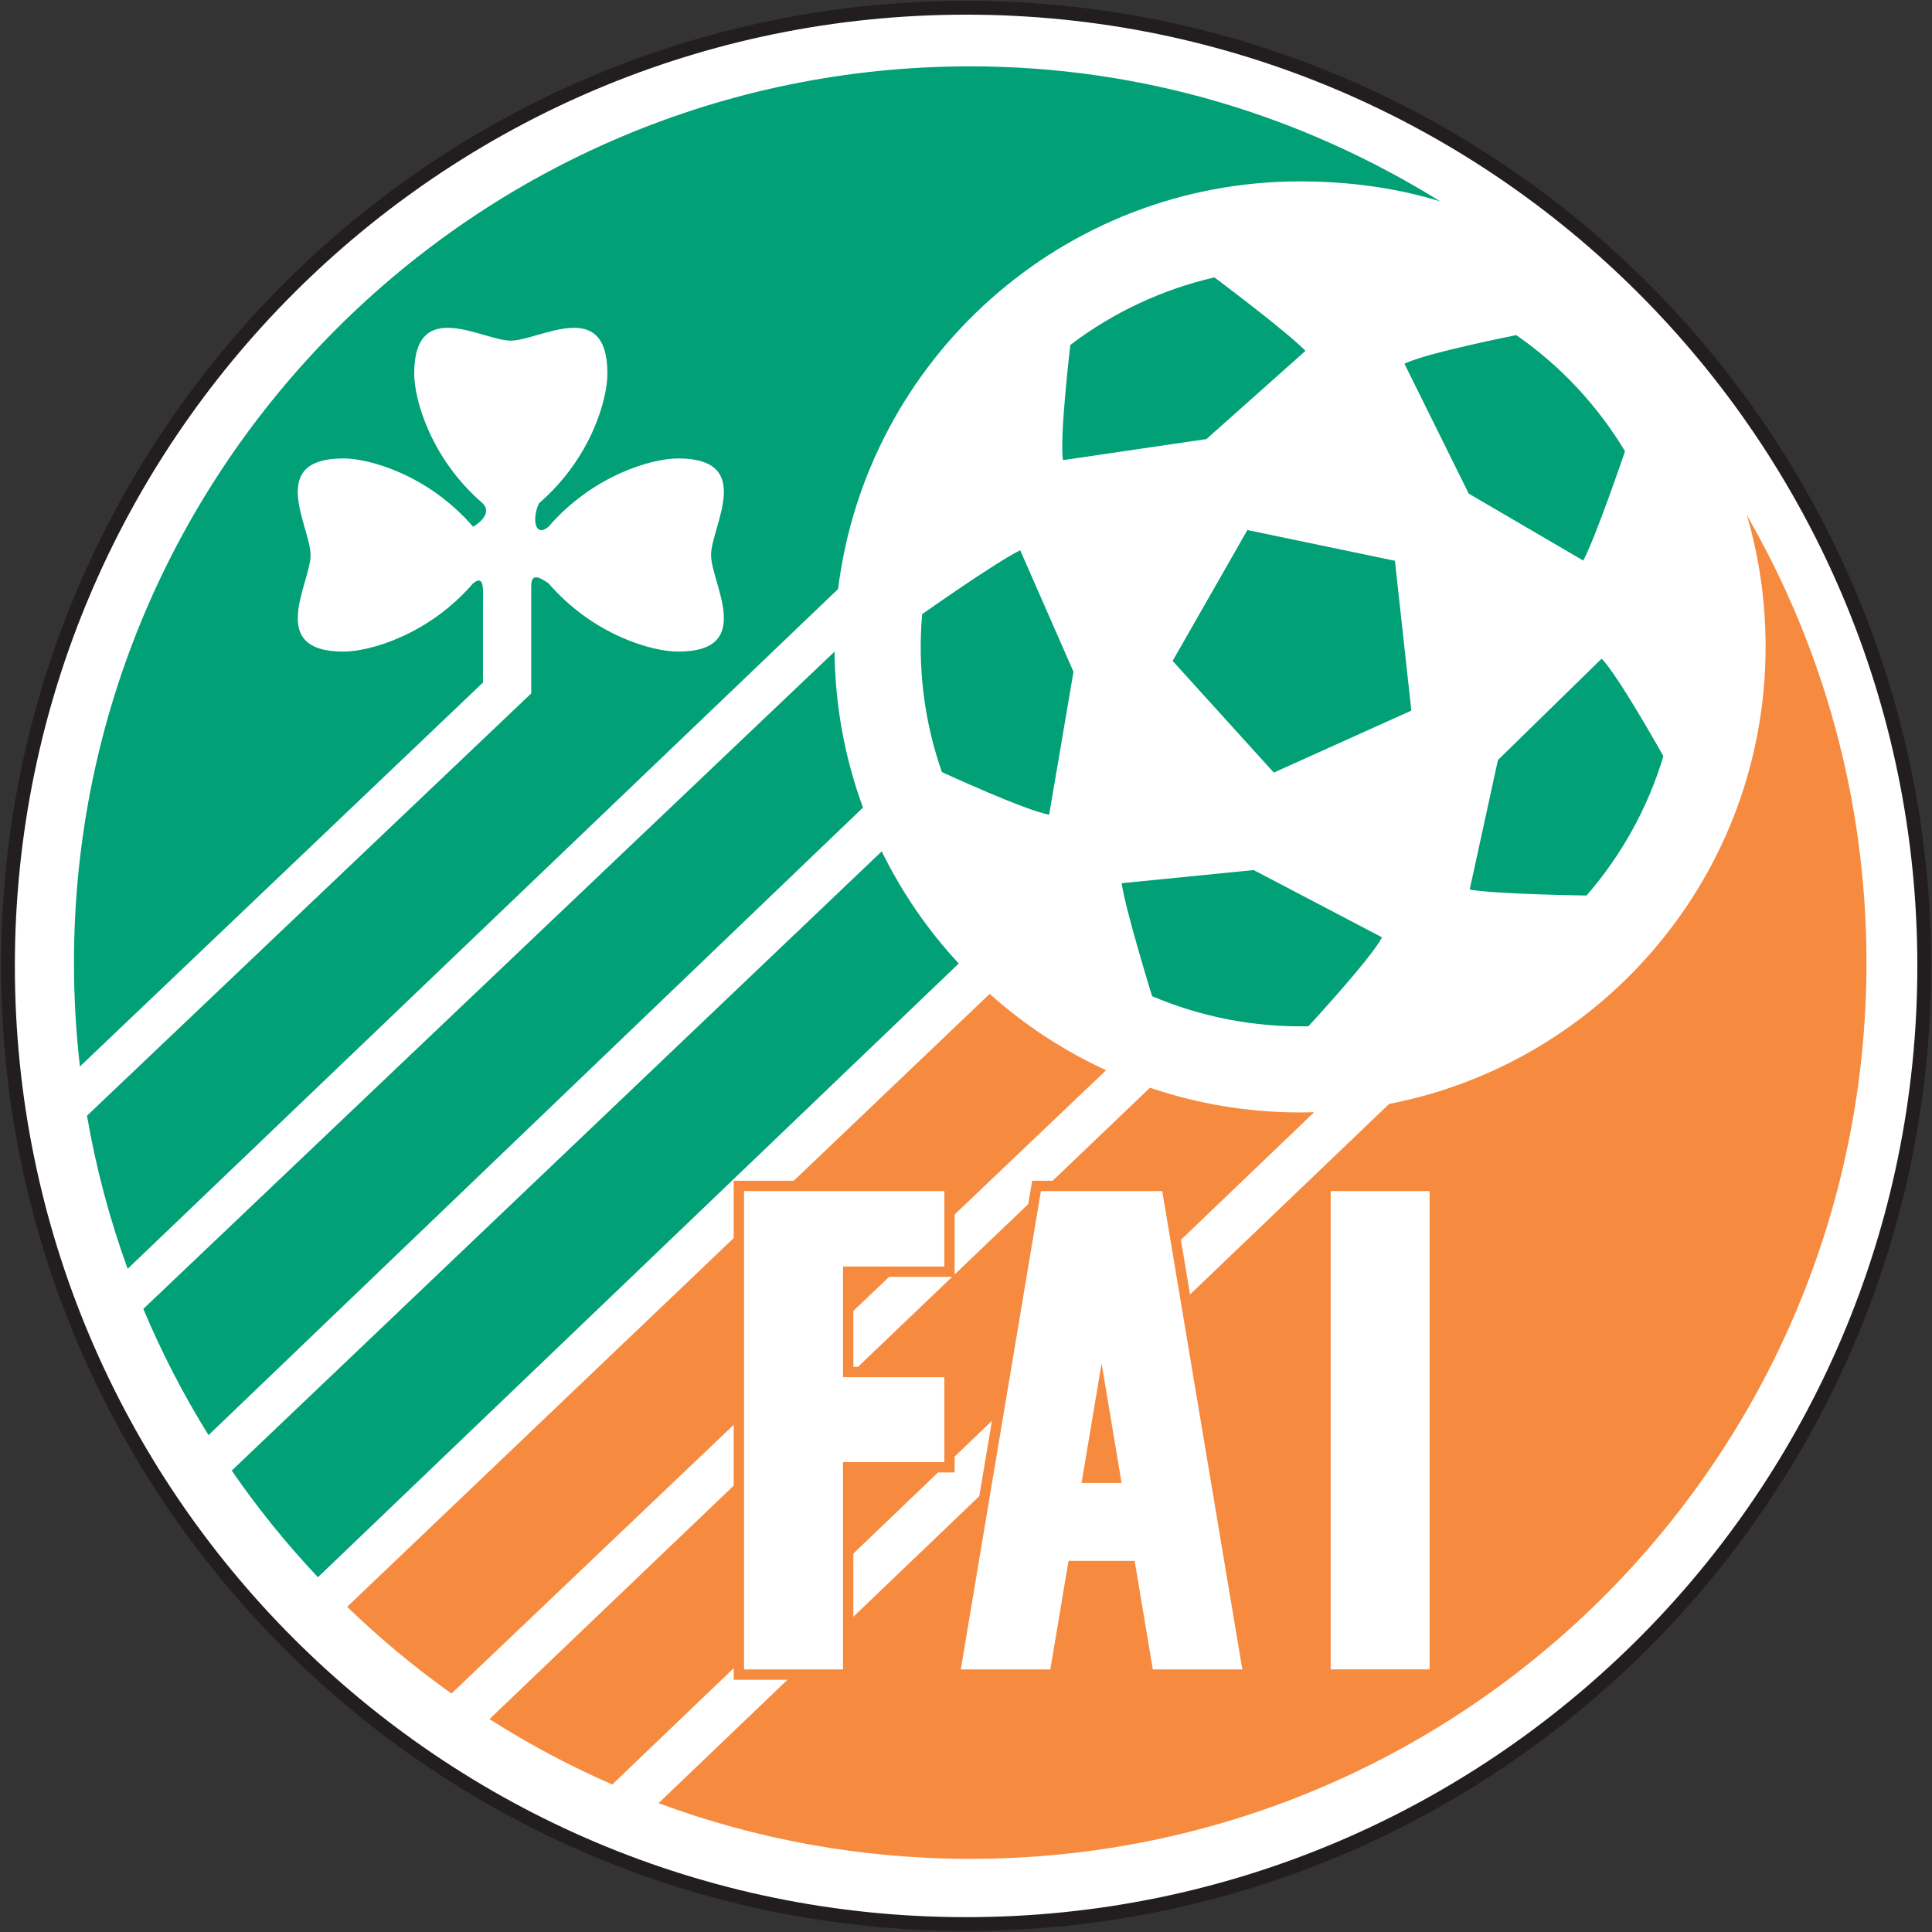 <?xml version="1.0" encoding="UTF-8" standalone="no"?>
<!-- Created with Inkscape (http://www.inkscape.org/) -->

<svg
   xmlns:dc="http://purl.org/dc/elements/1.1/"
   xmlns:cc="http://creativecommons.org/ns#"
   xmlns:rdf="http://www.w3.org/1999/02/22-rdf-syntax-ns#"
   xmlns:svg="http://www.w3.org/2000/svg"
   xmlns="http://www.w3.org/2000/svg"
   xmlns:sodipodi="http://sodipodi.sourceforge.net/DTD/sodipodi-0.dtd"
   xmlns:inkscape="http://www.inkscape.org/namespaces/inkscape"
   width="1000"
   height="1000"
   id="svg5089"
   version="1.1"
   inkscape:version="0.48.2 r9819"
   sodipodi:docname="New document 5">
  <rect width="100%" height="100%" fill="#333333" stroke="none"/>
  <defs
     id="defs5091">
    <clipPath
       id="clipPath4948"
       clipPathUnits="userSpaceOnUse">
      <path
         inkscape:connector-curvature="0"
         id="path4950"
         clip-rule="evenodd"
         d="m 195.246,139.92 c 0,-19.279 -15.647,-34.926 -34.926,-34.926 -19.279,0 -34.926,15.647 -34.926,34.926 0,19.279 15.647,34.926 34.926,34.926 19.279,0 34.926,-15.647 34.926,-34.926" />
    </clipPath>
    <clipPath
       id="clipPath4898"
       clipPathUnits="userSpaceOnUse">
      <path
         inkscape:connector-curvature="0"
         id="path4900"
         clip-rule="evenodd"
         d="m 194.996,139.92 c 0,-19.141 -15.535,-34.676 -34.676,-34.676 -19.141,0 -34.676,15.535 -34.676,34.676 0,19.141 15.535,34.676 34.676,34.676 19.141,0 34.676,-15.535 34.676,-34.676" />
    </clipPath>
    <clipPath
       id="clipPath4882"
       clipPathUnits="userSpaceOnUse">
      <path
         inkscape:connector-curvature="0"
         id="path4884"
         d="M 0,841 595,841 595,0 0,0 0,841 z" />
    </clipPath>
    <clipPath
       id="clipPath4888"
       clipPathUnits="userSpaceOnUse">
      <path
         inkscape:connector-curvature="0"
         id="path4890"
         d="m 0.06,841.98 595.32,0 0,-841.92 -595.32,0 0,841.92 z" />
    </clipPath>
  </defs>
  <sodipodi:namedview
     id="base"
     pagecolor="#ffffff"
     bordercolor="#666666"
     borderopacity="1.0"
     inkscape:pageopacity="0.0"
     inkscape:pageshadow="2"
     inkscape:zoom="0.35"
     inkscape:cx="539.15759"
     inkscape:cy="-101.5567"
     inkscape:document-units="px"
     inkscape:current-layer="layer1"
     showgrid="false"
     fit-margin-left="0.5"
     fit-margin-top="0.5"
     fit-margin-bottom="0.5"
     fit-margin-right="0.5"
     inkscape:window-width="1920"
     inkscape:window-height="1028"
     inkscape:window-x="-8"
     inkscape:window-y="-8"
     inkscape:window-maximized="1" />
  <g
     inkscape:label="Layer 1"
     inkscape:groupmode="layer"
     id="layer1"
     transform="translate(164.158,569.194)">
    <g
       id="g4878"
       transform="matrix(14.302,0,0,-14.302,-1957.001,1931.895)">
      <g
         clip-path="url(#clipPath4882)"
         id="g4880">
        <g
           clip-path="url(#clipPath4888)"
           id="g4886">
          <path
             id="path4892"
             style="fill:#ffffff;fill-opacity:1;fill-rule:evenodd;stroke:none"
             d="m 194.996,139.92 c 0,-19.141 -15.535,-34.676 -34.676,-34.676 -19.141,0 -34.676,15.535 -34.676,34.676 0,19.141 15.535,34.676 34.676,34.676 19.141,0 34.676,-15.535 34.676,-34.676 z"
             inkscape:connector-curvature="0" />
        </g>
      </g>
    </g>
    <g
       id="g4894"
       transform="matrix(14.302,0,0,-14.302,-1957.001,1931.895)">
      <g
         clip-path="url(#clipPath4898)"
         id="g4896">
        <path
           id="path4902"
           style="fill:#ffffff;fill-opacity:1;fill-rule:nonzero;stroke:none"
           d="m 158.34,105.576 c 20.209,0 36.593,15.671 36.593,35.002 0,19.331 -16.384,35.002 -36.593,35.002 -20.209,0 -36.593,-15.671 -36.593,-35.002 0,-19.331 16.384,-35.002 36.593,-35.002"
           inkscape:connector-curvature="0" />
        <path
           id="path4904"
           style="fill:#ffffff;fill-opacity:1;fill-rule:nonzero;stroke:none"
           d="m 160.808,105.576 c 20.209,0 36.593,15.671 36.593,35.002 0,19.331 -16.384,35.002 -36.593,35.002 -20.21,0 -36.593,-15.671 -36.593,-35.002 0,-19.331 16.383,-35.002 36.593,-35.002"
           inkscape:connector-curvature="0" />
        <path
           id="path4906"
           style="fill:#01a076;fill-opacity:1;fill-rule:nonzero;stroke:none"
           d="m 183.319,151.039 c 0.597,-0.597 2.236,-3.528 2.236,-3.528 -0.565,-1.883 -1.524,-3.596 -2.781,-5.043 0,0 -3.291,0.045 -4.229,0.215 l 1.023,4.689 3.751,3.667"
           inkscape:connector-curvature="0" />
        <path
           id="path4908"
           style="fill:#01a076;fill-opacity:1;fill-rule:nonzero;stroke:none"
           d="m 176.184,161.713 c 0.752,0.383 4.046,1.036 4.046,1.036 1.616,-1.119 2.949,-2.561 3.937,-4.204 0,0 -1.06,-3.116 -1.512,-3.955 l -4.144,2.422 -2.327,4.701"
           inkscape:connector-curvature="0" />
        <path
           id="path4910"
           style="fill:#01a076;fill-opacity:1;fill-rule:nonzero;stroke:none"
           d="m 163.827,158.225 c -0.132,0.834 0.265,4.168 0.265,4.168 1.564,1.191 3.347,2.013 5.214,2.445 0,0 2.637,-1.971 3.295,-2.66 l -3.584,-3.192 -5.19,-0.761"
           inkscape:connector-curvature="0" />
        <path
           id="path4912"
           style="fill:#01a076;fill-opacity:1;fill-rule:nonzero;stroke:none"
           d="m 163.326,145.395 c -0.834,0.132 -3.882,1.54 -3.882,1.54 -0.65,1.856 -0.881,3.805 -0.715,5.715 0,0 2.69,1.898 3.549,2.312 l 1.928,-4.396 -0.88,-5.171"
           inkscape:connector-curvature="0" />
        <path
           id="path4914"
           style="fill:#01a076;fill-opacity:1;fill-rule:nonzero;stroke:none"
           d="m 175.372,140.954 c -0.383,-0.752 -2.663,-3.217 -2.663,-3.217 -1.966,-0.044 -3.892,0.339 -5.657,1.087 0,0 -0.974,3.145 -1.101,4.089 l 4.776,0.476 4.645,-2.435"
           inkscape:connector-curvature="0" />
        <path
           id="path4916"
           style="fill:#f68b40;fill-opacity:1;fill-rule:nonzero;stroke:none"
           d="m 175.629,134.925 c 7.763,1.504 13.625,8.338 13.625,16.54 0,1.655 -0.232,3.252 -0.677,4.763 2.749,-4.764 4.328,-10.293 4.328,-16.188 0,-17.914 -14.522,-32.436 -32.436,-32.436 -3.966,0 -7.766,0.712 -11.28,2.015 l 26.44,25.306"
           inkscape:connector-curvature="0" />
        <path
           id="path4918"
           style="fill:#f68b40;fill-opacity:1;fill-rule:nonzero;stroke:none"
           d="m 143.07,112.661 c 1.411,-0.898 2.896,-1.691 4.444,-2.366 l 25.402,24.33 c -0.169,-0.005 -0.339,-0.008 -0.51,-0.008 -1.901,0 -3.727,0.315 -5.431,0.895 L 143.07,112.661"
           inkscape:connector-curvature="0" />
        <path
           id="path4920"
           style="fill:#f68b40;fill-opacity:1;fill-rule:nonzero;stroke:none"
           d="m 137.92,116.725 c 1.176,-1.138 2.438,-2.188 3.775,-3.139 l 23.692,22.558 c -1.544,0.709 -2.963,1.644 -4.214,2.764 L 137.92,116.725"
           inkscape:connector-curvature="0" />
        <path
           id="path4922"
           style="fill:#01a076;fill-opacity:1;fill-rule:nonzero;stroke:none"
           d="m 133.743,121.655 c 0.941,-1.365 1.985,-2.655 3.119,-3.859 l 23.191,22.211 c -1.116,1.203 -2.058,2.569 -2.787,4.058 l -23.523,-22.41"
           inkscape:connector-curvature="0" />
        <path
           id="path4924"
           style="fill:#01a076;fill-opacity:1;fill-rule:nonzero;stroke:none"
           d="m 130.543,127.507 c 0.668,-1.591 1.458,-3.118 2.36,-4.568 l 23.685,22.712 c -0.648,1.762 -1.01,3.662 -1.029,5.643 l -25.016,-23.787"
           inkscape:connector-curvature="0" />
        <path
           id="path4926"
           style="fill:#01a076;fill-opacity:1;fill-rule:nonzero;stroke:none"
           d="m 145.207,153.767 c 1.62,-1.876 3.752,-2.472 4.689,-2.472 2.814,0 1.194,2.472 1.194,3.495 0,1.024 1.62,3.496 -1.194,3.496 -0.937,0 -3.069,-0.597 -4.689,-2.472 -0.512,-0.427 -0.597,0.341 -0.341,0.852 1.876,1.62 2.473,3.752 2.473,4.69 0,2.813 -2.473,1.193 -3.496,1.193 -1.023,0 -3.496,1.62 -3.496,-1.193 0,-0.938 0.597,-3.07 2.473,-4.69 0.426,-0.426 -0.341,-0.852 -0.341,-0.852 -1.62,1.875 -3.752,2.472 -4.69,2.472 -2.813,0 -1.193,-2.472 -1.193,-3.496 0,-1.023 -1.62,-3.495 1.193,-3.495 0.938,0 3.07,0.596 4.69,2.472 0.426,0.341 0.356,-0.256 0.356,-0.767 l 0,-2.825 -14.586,-13.895 c -0.143,1.233 -0.216,2.488 -0.216,3.76 0,17.913 14.522,32.436 32.436,32.436 6.266,0 12.052,-1.81 17.012,-4.888 -1.582,0.493 -3.331,0.725 -5.075,0.725 -8.596,0 -15.688,-6.437 -16.719,-14.753 l -25.711,-24.602 c -0.647,1.78 -1.143,3.632 -1.471,5.541 l 16.077,15.283 0,3.9 c 0,0.512 0.369,0.256 0.625,0.085"
           inkscape:connector-curvature="0" />
        <path
           id="path4928"
           style="fill:#01a076;fill-opacity:1;fill-rule:nonzero;stroke:none"
           d="m 170.5,155.694 -2.705,-4.736 3.661,-4.041 4.978,2.243 -0.595,5.421 -5.339,1.113"
           inkscape:connector-curvature="0" />
        <path
           id="path4930"
           style="fill:#f68b40;fill-opacity:1;fill-rule:nonzero;stroke:#f68b40;stroke-width:0.75;stroke-linecap:butt;stroke-linejoin:miter;stroke-miterlimit:4;stroke-opacity:1;stroke-dasharray:none"
           d="m 159.531,129.041 0,2.729 -7.247,0 0,-17.309 3.581,0 0,7.503 3.666,0 0,3.07 -3.666,0 0,4.007 3.666,0 z"
           inkscape:connector-curvature="0" />
        <path
           id="path4932"
           style="fill:#f68b40;fill-opacity:1;fill-rule:nonzero;stroke:#f68b40;stroke-width:0.75;stroke-linecap:butt;stroke-linejoin:miter;stroke-miterlimit:4;stroke-opacity:1;stroke-dasharray:none"
           d="m 173.514,114.461 3.581,0 0,17.308 -3.581,0 0,-17.308 z"
           inkscape:connector-curvature="0" />
        <path
           id="path4934"
           style="fill:#f68b40;fill-opacity:1;fill-rule:nonzero;stroke:#f68b40;stroke-width:0.75;stroke-linecap:butt;stroke-linejoin:miter;stroke-miterlimit:4;stroke-opacity:1;stroke-dasharray:none"
           d="m 164.026,118.387 2.394,0 0.657,-3.926 3.24,0 -2.899,17.309 -4.391,0 -2.899,-17.309 3.24,0 0.658,3.926 z"
           inkscape:connector-curvature="0" />
        <path
           id="path4936"
           style="fill:#f68b40;fill-opacity:1;fill-rule:nonzero;stroke:#f68b40;stroke-width:0.75;stroke-linecap:butt;stroke-linejoin:miter;stroke-miterlimit:4;stroke-opacity:1;stroke-dasharray:none"
           d="m 164.498,121.208 0.725,4.326 0.724,-4.326 -1.449,0 z"
           inkscape:connector-curvature="0" />
        <path
           id="path4938"
           style="fill:#ffffff;fill-opacity:1;fill-rule:nonzero;stroke:none"
           d="m 159.531,129.041 0,2.729 -7.247,0 0,-17.309 3.581,0 0,7.503 3.666,0 0,3.07 -3.666,0 0,4.007 3.666,0"
           inkscape:connector-curvature="0" />
        <path
           id="path4940"
           style="fill:#ffffff;fill-opacity:1;fill-rule:nonzero;stroke:none"
           d="m 173.514,131.77 3.581,0 0,-17.308 -3.581,0 0,17.308 z"
           inkscape:connector-curvature="0" />
        <path
           id="path4942"
           style="fill:#ffffff;fill-opacity:1;fill-rule:nonzero;stroke:none"
           d="m 164.026,118.387 2.394,0 0.657,-3.926 3.24,0 -2.899,17.309 -4.391,0 -2.899,-17.309 3.24,0 1.855,11.073 0.724,-4.326 -1.449,0"
           inkscape:connector-curvature="0" />
      </g>
    </g>
    <g
       id="g4944"
       transform="matrix(14.302,0,0,-14.302,-1957.001,1931.895)">
      <g
         clip-path="url(#clipPath4948)"
         id="g4946">
        <path
           id="path4952"
           style="fill:none;stroke:#221e1f;stroke-width:1;stroke-linecap:butt;stroke-linejoin:miter;stroke-miterlimit:10;stroke-opacity:1;stroke-dasharray:none"
           d="m 195.246,139.92 c 0,-19.279 -15.647,-34.926 -34.926,-34.926 -19.279,0 -34.926,15.647 -34.926,34.926 0,19.279 15.647,34.926 34.926,34.926 19.279,0 34.926,-15.647 34.926,-34.926 z"
           inkscape:connector-curvature="0" />
      </g>
    </g>
  </g>
</svg>
